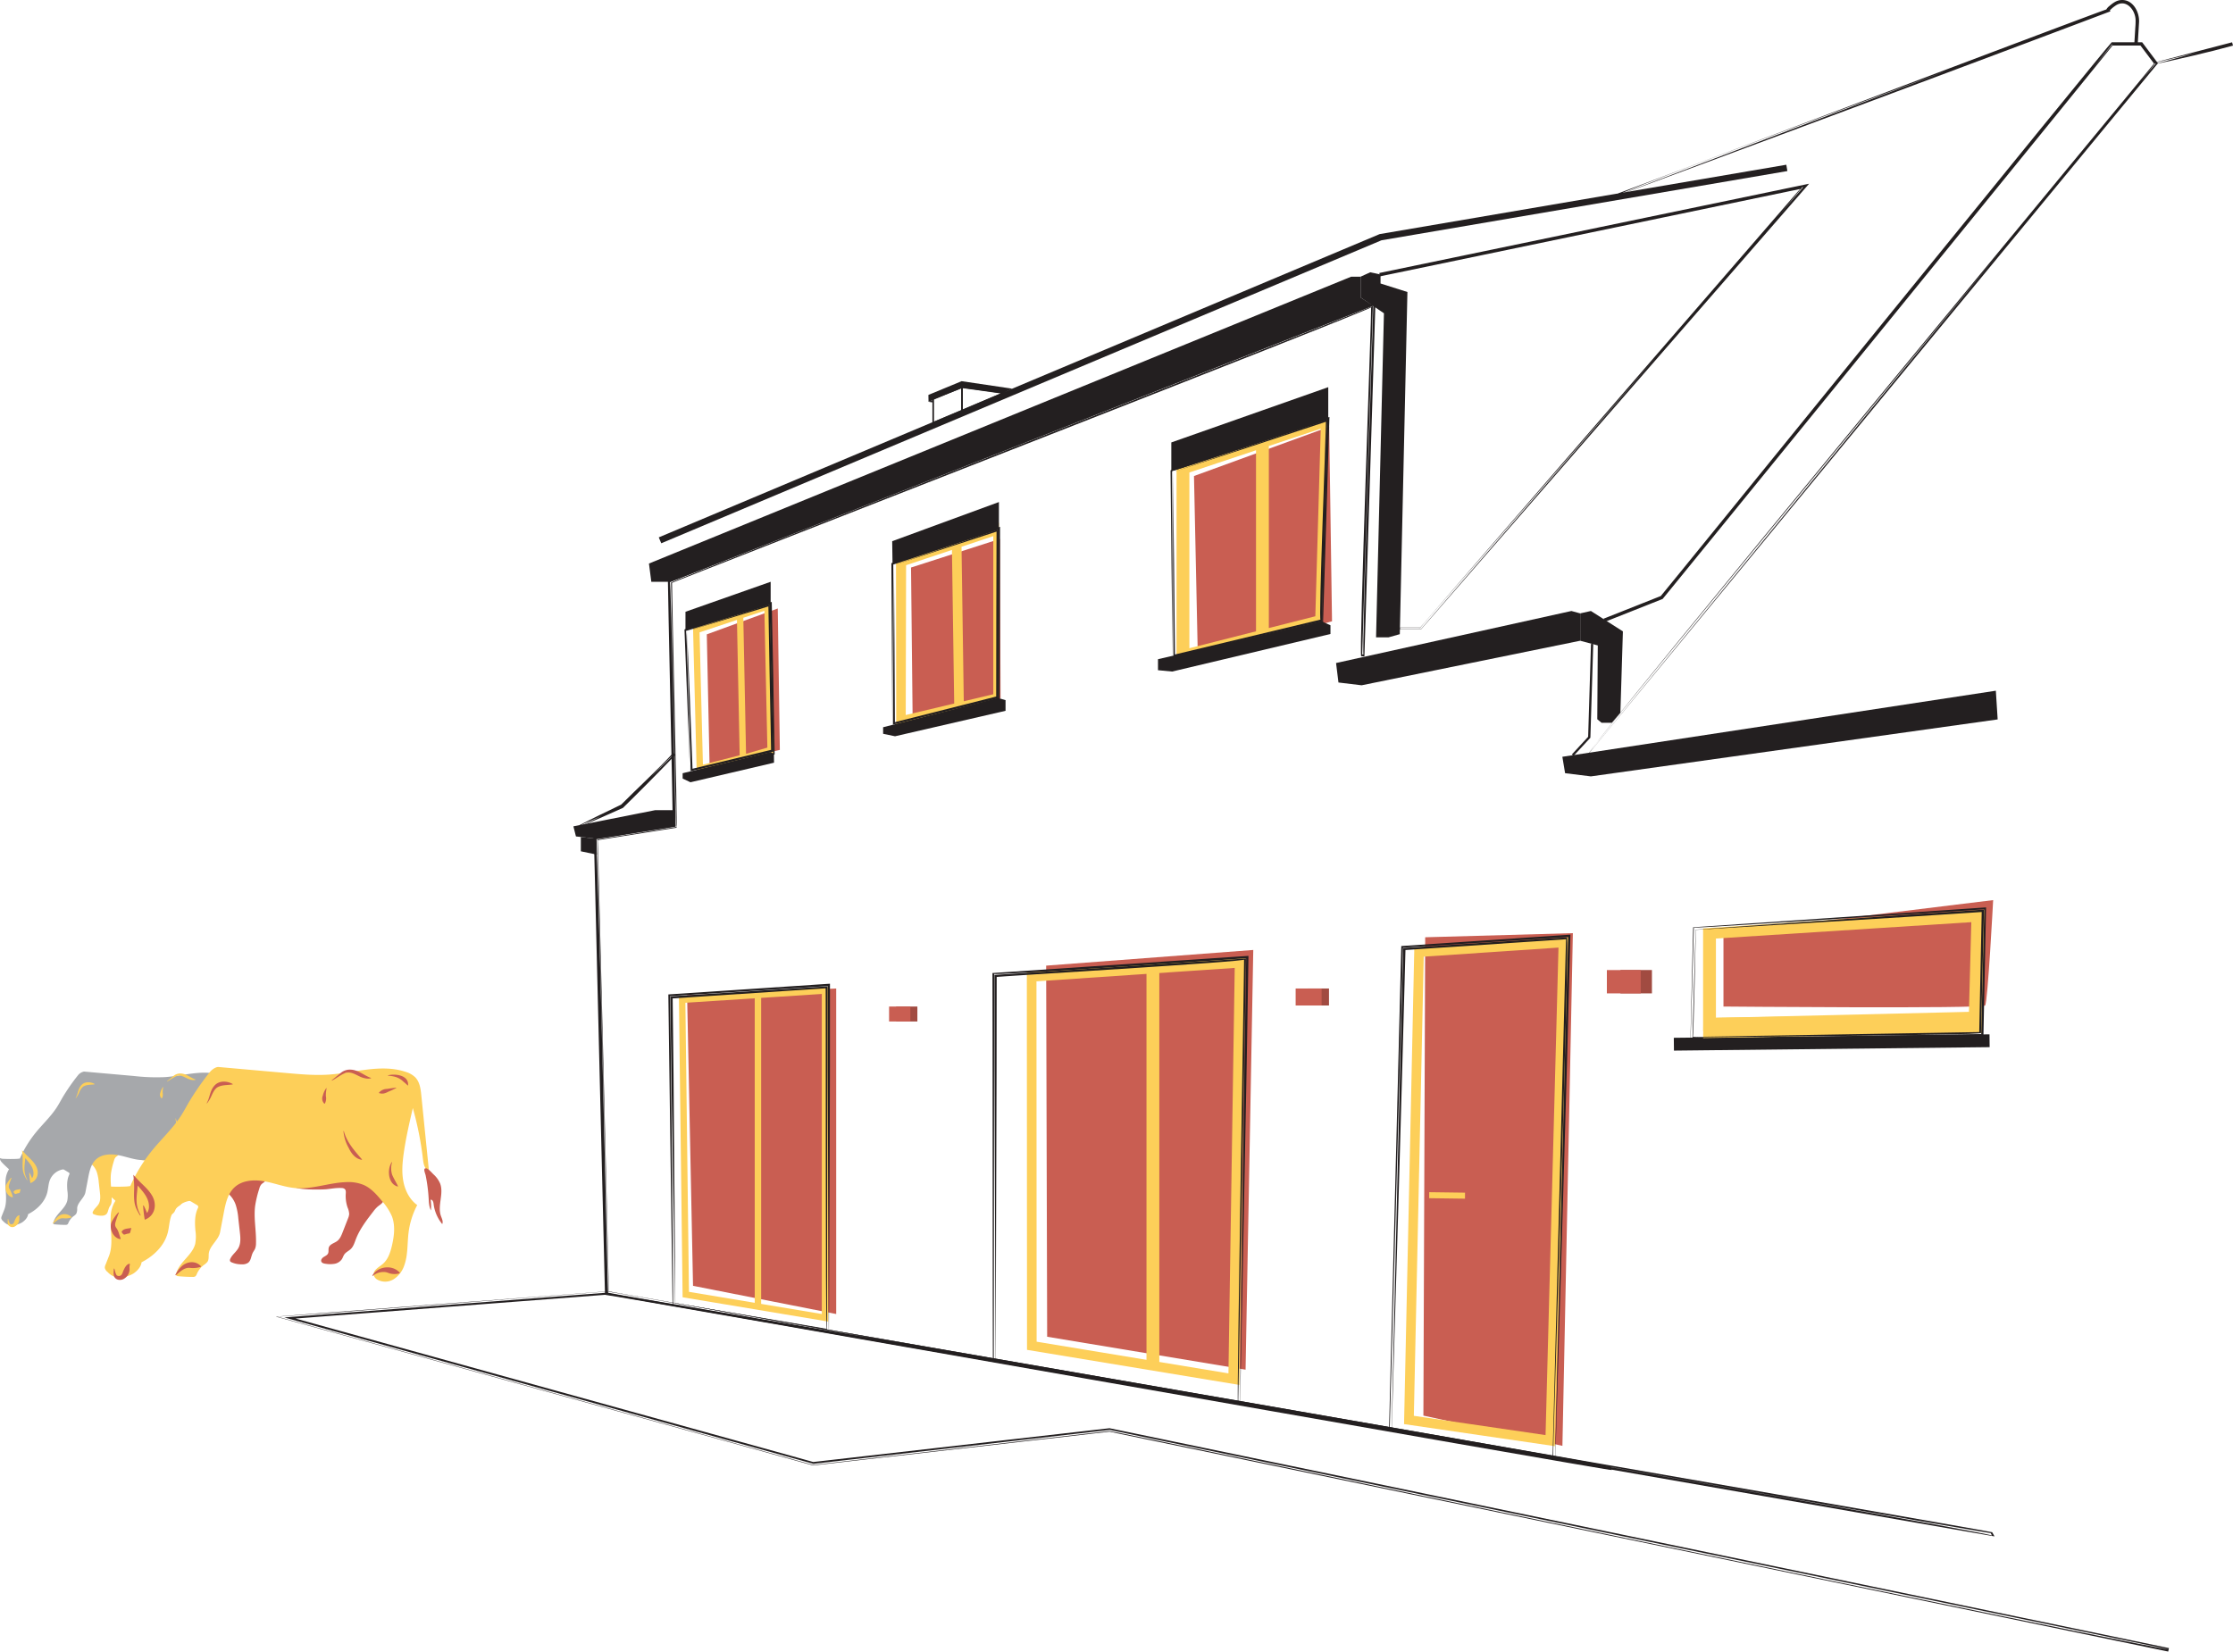 <svg xmlns="http://www.w3.org/2000/svg" xmlns:xlink="http://www.w3.org/1999/xlink" width="1200" height="887.767" viewBox="0 0 1200 887.767"><defs><clipPath id="a"><rect width="1200" height="887.767" fill="none"/></clipPath></defs><g clip-path="url(#a)"><path d="M43.51,520.744A24.5,24.5,0,0,1,44.49,526q.3,2.664.6,5.33c.236,2.1.445,4.361-.564,6.223-.839,1.549-2.423,2.615-3.159,4.214a1.089,1.089,0,0,0-.051,1.056,1.112,1.112,0,0,0,.439.327,9.406,9.406,0,0,0,4.018.824,4.025,4.025,0,0,0,2.582-.618c1.139-.892,1.15-2.587,1.79-3.885.283-.575.7-1.081.942-1.673a5.791,5.791,0,0,0,.34-2.061c.152-4.9-.952-9.819-.338-14.682a41.793,41.793,0,0,1,1.641-6.792,4.057,4.057,0,0,1,.812-1.69c.526-.554,1.388-.848,1.613-1.578a1.52,1.52,0,0,0-.446-1.455,4.485,4.485,0,0,0-1.347-.841,5.512,5.512,0,0,0-1.959-.636,5.491,5.491,0,0,0-2,.384c-3.086,1-6.272,2.066-8.669,4.252a2.329,2.329,0,0,0,.063,3.746,10.384,10.384,0,0,1,2.718,4.3" transform="translate(8.581 109.494)" fill="#fdcf59"/><path d="M74.267,514.188a38.677,38.677,0,0,1,6.074-.482,1.941,1.941,0,0,1,1.228.395,2.317,2.317,0,0,1,.391,1.9,13.8,13.8,0,0,0,.721,5.362,7.165,7.165,0,0,1,.624,2.562,5.666,5.666,0,0,1-.48,1.79q-1.052,2.693-2.1,5.386a7.43,7.43,0,0,1-2.114,3.409c-1.139.861-2.875,1.195-3.3,2.556-.239.763.045,1.646-.311,2.363-.323.653-1.064.957-1.681,1.344s-1.2,1.1-.946,1.776c.233.614,1,.8,1.649.889a10.7,10.7,0,0,0,3.526.018,4.425,4.425,0,0,0,2.909-1.846c.372-.593.555-1.293.961-1.863.644-.9,1.75-1.348,2.543-2.124a9.98,9.98,0,0,0,1.946-3.768c1.54-4.027,4.214-7.5,6.852-10.915a12.422,12.422,0,0,1,1.7-1.907c.5-.423,1.059-.766,1.532-1.214a3.693,3.693,0,0,0,1.219-2.708c-.043-1.7-1.467-3.016-2.884-3.949a22.155,22.155,0,0,0-12.336-3.626c-6.155.067-12.127,2.7-18.269,2.323a3.728,3.728,0,0,0-1.3.057,1.125,1.125,0,0,0-.842.9c-.154,1.8,11.186,1.523,12.7,1.38" transform="translate(13.269 109.812)" fill="#fdcf59"/><path d="M8.939,520.8q-3.541.151-7.085-.027a3.767,3.767,0,0,1-1.8-.4c-.236.883.416,1.736,1.037,2.406,1.128,1.219,2.538,2.487,3.757,3.615a12.243,12.243,0,0,0-1.869,6.553c-.249,5.071,1.152,10.52-.715,15.243l-1.305,3.3a2.7,2.7,0,0,0-.276,1.252,2.723,2.723,0,0,0,1.047,1.573,7.53,7.53,0,0,0,3.367,2.134,6.24,6.24,0,0,0,1.885.036,10.915,10.915,0,0,0,4.954-1.564c1.461-.961,3-2.639,3.153-4.382,4.767-2.429,8.99-6.481,10.306-11.668.569-2.24.586-4.624,1.443-6.77a9.335,9.335,0,0,1,6.671-5.582,1.513,1.513,0,0,1,.521-.04,1.669,1.669,0,0,1,.608.264l2.2,1.328a1.062,1.062,0,0,1,.45.4,1.153,1.153,0,0,1-.152.951c-1.23,2.661-1.156,5.723-.907,8.642a15.94,15.94,0,0,1-.073,5.217c-1.128,4.513-6.273,7.136-7.445,11.639a.919.919,0,0,0,.083.853.961.961,0,0,0,.642.227q2.837.266,5.692.281a1.793,1.793,0,0,0,1.075-.226,2.018,2.018,0,0,0,.573-.907,8.9,8.9,0,0,1,2.776-3.565,5.6,5.6,0,0,0,1.416-1.263,5.813,5.813,0,0,0,.492-2.945c.169-3.23,3.848-5.47,4.454-8.647q.727-3.823,1.456-7.648c.687-3.609,1.513-7.477,4.209-9.971,3.029-2.8,7.637-3.087,11.7-2.363s7.968,2.292,12.079,2.649c6.733.582,13.331-2.126,20.085-2.328a15.621,15.621,0,0,1,6.937,1.161c2.881,1.309,5.035,3.789,7.048,6.231a22.446,22.446,0,0,1,3.921,6.025c1.381,3.6.9,7.644.035,11.408-.633,2.758-1.572,5.646-3.772,7.427-1.5,1.211-3.755,2.38-3.375,4.268a2.855,2.855,0,0,0,1.367,1.742,6.331,6.331,0,0,0,6.547-.214,10.34,10.34,0,0,0,4.067-5.416c1.466-4.087,1.129-8.567,1.67-12.875a31.5,31.5,0,0,1,3.389-10.746,14.794,14.794,0,0,1-5.453-9.385A34.337,34.337,0,0,1,118,507.627c.846-5.937,2.2-11.788,3.557-17.63a129.076,129.076,0,0,1,4,20.268c.2,1.732.65,3.835,2.318,4.341q-1.491-14.761-2.982-29.522c-.258-2.544-.6-5.292-2.375-7.136a9.23,9.23,0,0,0-3.83-2.172c-9.583-3.188-19.933.38-30.007,1.082a104.841,104.841,0,0,1-16.565-.594l-26.971-2.395a5.582,5.582,0,0,0-3.335,2.107A107.5,107.5,0,0,0,33.6,487.825c-.989,1.7-1.907,3.45-2.97,5.109-3.22,5.031-7.676,9.133-11.443,13.769a61.412,61.412,0,0,0-8.509,13.907,15.78,15.78,0,0,1-1.738.194" transform="translate(0 102.126)" fill="#a6a8ab"/><path d="M33.447,487.053c1.279-2.167,1.183-4.75,2.945-6.757,1.784-2.19,5.014-2.055,7.281-.748l-.024.148c-2.184.367-4.234.084-6.1,1.206a7.414,7.414,0,0,0-2.143,3.078,13.583,13.583,0,0,1-1.842,3.162Z" transform="translate(7.208 103.146)" fill="#fdcf59"/><path d="M73.8,478.954c1.083-.914,2.2-1.8,3.3-2.7a5.6,5.6,0,0,1,4.22-1.512c3.128.162,5.117,2.295,7.9,3.248l0,.149a4.816,4.816,0,0,1-2.245.008c-2.666-.4-4.885-2.881-7.654-2.149-1.9.7-3.623,2.1-5.431,3.079l-.09-.119" transform="translate(15.905 102.306)" fill="#fdcf59"/><path d="M72.469,480.762a13.7,13.7,0,0,0-.3,3.027,4.327,4.327,0,0,1-.412,3.012l-.147.028a2.765,2.765,0,0,1-.631-3.18,8.125,8.125,0,0,1,1.35-2.949l.136.062" transform="translate(15.247 103.599)" fill="#fdcf59"/><path d="M77.756,494.571c1.156,4.4,4.23,7.761,7.131,11.14l-.067.135c-2.494-.32-4.172-2.527-5.142-4.637a15.714,15.714,0,0,1-2.071-6.617Z" transform="translate(16.726 106.588)" fill="#fdcf59"/><path d="M91.974,476.611c2.9-.75,8.24-.047,7.885,3.943l-.143.044a16.629,16.629,0,0,0-1.679-1.485,7.444,7.444,0,0,0-3.743-2.032,13.781,13.781,0,0,0-2.309-.32Z" transform="translate(19.822 102.66)" fill="#fdcf59"/><path d="M95.84,480.708c-1.054.538-2.128,1.038-3.222,1.489a6.035,6.035,0,0,1-1.653.639,3.976,3.976,0,0,1-1.863-.157l-.038-.145a4.16,4.16,0,0,1,3.217-1.488c1.162-.208,2.333-.365,3.513-.481l.046.142" transform="translate(19.195 103.57)" fill="#fdcf59"/><path d="M93.517,504.65a8.327,8.327,0,0,0,.056,4.981c.7,1.591,1.491,2.8,2.274,4.432l-.092.118c-3.013-.75-3.819-4.378-3.334-7.055a7.676,7.676,0,0,1,.96-2.537Z" transform="translate(19.89 108.747)" fill="#fdcf59"/><path d="M12.444,524.7a18.486,18.486,0,0,1-1.68-3.154c-.865-2.267-.752-4.783-.684-7.144a34.985,34.985,0,0,0-.342-5.725l1.6,1.737c1.959,2.132,4.352,3.912,5.839,6.561,1.979,3.493,1.06,7.88-2.94,9.353A47.306,47.306,0,0,1,13.6,520.8l.216-.057a41.7,41.7,0,0,1,1.809,4.212l-1.185-.479a4.251,4.251,0,0,0,1.445-3.01c.222-4.1-3.271-7.066-5.717-10.039l1.354-.564c.073,5.347-1.747,8.578,1.117,13.738l-.2.107" transform="translate(2.099 109.629)" fill="#fdcf59"/><path d="M5.69,520.947a27.284,27.284,0,0,0-1.047,2.743c-.491,1.561-.785,2.307.185,3.487a22.207,22.207,0,0,1,1.555,3.963l-.129.184c-2.839-.3-4.6-4.331-3.4-6.767A16.1,16.1,0,0,1,5.5,520.822l.187.125" transform="translate(0.532 112.246)" fill="#fdcf59"/><path d="M5.95,527.344a2.674,2.674,0,0,0,.881,1.092c.289.145,1.038-.3,1.832-.38a.828.828,0,0,0,.593-.269.985.985,0,0,0,.148-.372q.2-.775.389-1.551c-1.1.231-2.442.19-3.333.88Z" transform="translate(1.282 113.332)" fill="#fdcf59"/><path d="M3.678,539.335a9.419,9.419,0,0,0,.943,2.63,1.362,1.362,0,0,0,1.75-.091c.545-.515.622-1.344,1-2.041.414-.886,1.094-2.268,2.284-2.414l.136.177a4.633,4.633,0,0,0-.164,1.422A4.434,4.434,0,0,1,7.326,543.4a2.694,2.694,0,0,1-3.645-.817c-.5-1.15-.214-2.086-.225-3.217l.222-.027" transform="translate(0.729 115.822)" fill="#fdcf59"/><path d="M23.317,541.913a12.236,12.236,0,0,1,2.712-3.572,5.249,5.249,0,0,1,7.365.171l-.06.218a9.884,9.884,0,0,1-4.159.43c-2.235-.321-4.04,1.547-5.684,2.894l-.174-.141" transform="translate(5.025 115.714)" fill="#fdcf59"/><path d="M86.914,541.826c2.1-3.706,7.939-4.442,10.791-1.127l-.058.216a7.028,7.028,0,0,1-3.046.213c-.912-.079-1.681-.562-2.55-.682a6.5,6.5,0,0,0-4.963,1.522Z" transform="translate(18.731 116.073)" fill="#fdcf59"/><path d="M105.414,518.4a11.294,11.294,0,0,0,.914,4.736,19,19,0,0,0-.135-4.2c.729-.136,1.065.859,1.152,1.595a15.472,15.472,0,0,0,3.4,7.958c.476-1.026-.165-2.183-.534-3.254-1.389-4.043,1.239-8.7-.3-12.686a10.32,10.32,0,0,0-2.619-3.6c-.6-.581-2.035-2.28-2.9-2.351-1.342-.108-.317,1.941-.147,2.786a64.728,64.728,0,0,1,1.173,9.019" transform="translate(22.35 109.179)" fill="#fdcf59"/><path d="M761.965,415.807v39.45s139.229,1.236,140.634-.563,4.293-56.649,4.293-56.649Z" transform="translate(164.216 85.785)" fill="#c95e52"/><path d="M303.78,440.7l3.181,156.256,76.94,15.151V437.135Z" transform="translate(65.469 94.21)" fill="#c95e52"/><path d="M462.515,428.522l.543,199.484,106.625,17.7,4.136-225.61Z" transform="translate(99.679 90.537)" fill="#c95e52"/><path d="M630.268,414.875,629.3,672l74.708,16.254,5.618-275.594Z" transform="translate(135.624 88.934)" fill="#c95e52"/><path d="M312.484,282.99l38.142-13.909,1.109,76.005-37.742,9.023Z" transform="translate(67.345 57.991)" fill="#c95e52"/><path d="M527.875,215.2l72.654-26.473,1.524,104.565-72.1,19.75Z" transform="translate(113.766 40.674)" fill="#c95e52"/><path d="M402.778,253.7l47.758-15.384.351,85.831-47.256,9.979Z" transform="translate(86.805 51.362)" fill="#c95e52"/><path d="M300.355,571.151c.094-.2-178.2,13.988-177.831,13.48l288.2,79.778c-.236,0,159.264-18.255,159.216-18.258.191-.513,572.744,119.647,568.855,117.291,0-.023-569.332-117.949-568.728-117.89L410.837,663.776c-.281.078-281.2-77.88-281.464-77.88L126.5,585.1l2.97-.228L300.19,571.758c-.221.717,746.944,128.841,744.039,130.625l-.763-1.366c1.792.842-743.447-130.109-743.111-129.867m.021-.122c.092.176,744.024,129.033,743.924,129.529l.762,1.364.487.874c-.069-.083-745.029-129.846-745.409-129.962.517-.041-170.618,13.1-170.587,13.078l.1-1.02c-.034.006,281.86,78.046,281.075,77.921l159.231-18.166c.774.108,568.671,118.062,569.314,118.185l-.072.34-.247,1.189-.07.339c.168.026-569.151-118.215-568.908-118.192-.072-.009-159.265,18.168-159.325,18.143-.152-.142-288.436-79.857-288.639-79.986.01-.1,178.175-13.594,178.364-13.636" transform="translate(26.296 123.066)" fill="#231f20"/><path d="M270.5,665.48c-.075-.077-6.042-242.966-6.1-243.052-.024-.011,42.5-6.733,42.539-6.75-.551,1.185-2.717-131.571-2.926-131.355-.336-.552,376.453-148.057,376.527-148.371l.628-.246-.021.675-5.7,187.062-.49-.521,1.214.036c-1.117,2.78,5.435-188.843,5.235-188.415l.777.548L303.316,284.156c.906-3.92,3,131.6,3.187,130.681l.013.666-.658.1-42.377,6.723c1.409-4.457,6.42,244.951,6.747,244.1-5.353-1.675,543.258,92.879,537.752,94.261l-.236-.893c3,1.694-537.78-94.809-537.245-94.314m.13-.113c.541.5,538.557,92.937,538.42,94.085l.237.892.271,1.021c-.136.8-539.882-94.594-540.33-94.072l-.692-.122-.017-.7-5.941-244.894-.017-.684.676-.107,42.381-6.687-.643.769c.167-.481-2.757-131.407-2.638-131.851.091-.543,379.212-148.535,379.432-148.987l.8-.315-.027.863c-.016.509-5.882,188.94-5.9,189.407-.184-.011-1.472-.039-1.722-.051-1.264.255,5.658-186.883,5.333-187.582,3.58.053-376.788,148.258-375.873,148.216l.169-.256c-.173.22,2.984,131.9,2.452,131.785l-42.378,6.685c.174-1.1,6.044,242.8,6,242.584" transform="translate(56.586 28.818)" fill="#231f20"/><path d="M300.156,441.717l1.987,161.524,78.249,13.067V436.526Zm3.485,3.226,37.264-2.41V606.219l-35.351-5.9Zm73.305,167.3-32.6-5.443V442.311l32.6-2.109Z" transform="translate(64.688 94.078)" fill="#fdcf59"/><rect width="11.438" height="8.038" transform="translate(481.556 541.043)" fill="#a14b41"/><rect width="11.438" height="9.136" transform="translate(702.752 531.345)" fill="#a14b41"/><rect width="16.908" height="12.56" transform="translate(870.831 521.413)" fill="#a14b41"/><rect width="11.438" height="8.038" transform="translate(477.789 541.043)" fill="#c95e52"/><rect width="13.947" height="9.136" transform="translate(696.271 531.345)" fill="#c95e52"/><path d="M568.191,653.175,454.072,634.322l-.095-202.913,117.547-7.935ZM459.238,629.938l103.078,17.028,3.375-217.957-106.544,7.229Z" transform="translate(97.839 91.265)" fill="#fdcf59"/><path d="M701.8,688.033l-81.054-11.863,5.516-256.112,82.8-5.576Zm-75.789-16.317,70.777,10.36,6.955-262.054L631.327,424.9Z" transform="translate(133.781 89.328)" fill="#fdcf59"/><rect width="169.663" height="6.89" transform="translate(899.493 557.846) rotate(-0.627)" fill="#231f20"/><path d="M752.962,467.5V412.361l151.563-10.116-1.989,61.7Zm6.893-49.7v42.64l135.966-3.232L897.1,409Z" transform="translate(162.275 86.69)" fill="#fdcf59"/><path d="M721.889,286.182,604.431,310.131l-12.455-1.5-1.288-10.472,126.478-27.965,4.724,1.288Z" transform="translate(127.303 58.231)" fill="#231f20"/><path d="M923.689,305.446,690.734,340.965l1.47,8.819,13.871,1.715,218.594-30.62" transform="translate(148.864 65.829)" fill="#231f20"/><path d="M698.626,271.48l5.748-1.288,7.576,4.829,9.617,6.13-1.349,43.728-4.589,5.4H710.1l-2.295-1.89.27-39.678-9.446-2.527Z" transform="translate(150.565 58.231)" fill="#231f20"/><path d="M298.424,286.355H288.18l-1.268-9.809L664.264,122.358h5.071v11.158l6.761,4.4Z" transform="translate(61.834 26.37)" fill="#231f20"/><path d="M695.828,344.993l-.892-.825,8.755-9.479,1.529-49.948,1.215.036-1.544,50.4Z" transform="translate(149.77 61.366)" fill="#231f20"/><path d="M702.484,400.977c-3.4.112,304.9-371.937,303.67-370.853l-7.347-9.787.253.126-15.218.006c.981-.76-241.8,297.634-241.726,297.448l-30.653,12.16-.451.18-.18-.452-.317-.8-.18-.452.452-.179L741.232,316.3l-.2.147c.466-.221,241.766-297.994,242.4-297.756l16.058,0h.3l.18.239,8.011,10.677.286.379c-.112.193-305.6,370.731-305.782,370.995m-.012-.122c.243.38,305.361-373.6,304.544-370.532l-8.005-10.678.479.239-16.057,0C985.684,18.1,741.15,317.543,741.8,317.072l-.083.1-.12.047-30.45,12.055.272-.631.317.8-.63-.272,30.66-12.134-.192.141c.143,0,242.006-297.574,242.268-297.354l15.218,0h.158l.095.126,7.339,9.8.147.194c.463.626-307.1,370.8-304.328,370.907" transform="translate(151.39 4.027)" fill="#231f20"/><path d="M953.07,30.418l-.246-.87-.019-.068.071-.018,40.835-10.639.461-.119.129.474c.085.3.273,1.013.355,1.3l-.5.137c-12.931,3.56-27.948,6.942-41.089,9.8m.063-.1c12.929-3.638,27.708-7.737,40.782-10.672l-.366.61-.192-.839.589.354L952.911,29.6l.051-.086Z" transform="translate(205.345 4.031)" fill="#231f20"/><path d="M715.894,104.788l-.337-.839-.023-.058.058-.022c.056.136,263.28-99.643,262.1-98.762a6.575,6.575,0,0,1,1.692-1.893c1.859-1.563,3.894-3.125,6.445-3.2,6.219-.339,9.831,6.549,9.468,12.051l-.142,2.347-.57,9.39-.029.486-1.834-.112.03-.489.528-8.743a38.95,38.95,0,0,0,.159-4.308c-.2-5.563-5.33-11.489-10.88-7.543a16.962,16.962,0,0,0-3.143,2.7l0-.548.176.293.332.554-.605.229C905.743,34.166,790.443,77.11,715.894,104.788m.05-.111C789,76.849,909.957,31.112,978.31,5.5c6.454-8.207,15.166-5,16.141,5.05a37.654,37.654,0,0,1-.169,4.443l-.554,8.755-.457-.518.859.055-.517.456.591-9.375a22.684,22.684,0,0,0,.054-4.6c-.514-6.217-6.688-11.684-12.463-7.283-1.151.9-2.735,1.893-3.375,3.158.118.694-264.854,97.679-262.476,99.043" transform="translate(154.209 0)" fill="#231f20"/><path d="M308.309,366.975l-42.377,6.7-11.059-1.285-1.366-5.42,43.958-8.7h10.844Z" transform="translate(54.635 77.214)" fill="#231f20"/><path d="M256.8,370.142v7.686l8.634,1.806-.209-8.513Z" transform="translate(55.344 79.772)" fill="#231f20"/><path d="M258.167,371.89l-1.524-.064-.462-.019c6.436-3.354,15.763-7.85,22.406-11.033,8.4-8.436,19.2-18.382,27.8-27.609l.238-.247.256.247c.193.158.7.689.88.844l-.259.271q-13.758,14.315-27.93,28.219c-7.1,3.205-14.254,6.371-21.409,9.392m-.021-.119c6.936-3.529,13.874-6.924,20.863-10.275,8.4-8.738,18.715-18.792,27.978-27.737v.519l-.6-.621h.495c-9.47,8.865-18.661,18.943-27.834,28.1l-11.129,5.117c-3.728,1.669-7.456,3.335-11.216,4.937l-.043-.236Z" transform="translate(55.211 71.749)" fill="#231f20"/><path d="M601.531,122.777l5.187-2.362,5.537,1.182v4.838l14.445,4.574-4.093,183.933-6.019,1.685h-6.741l4.231-174.185-12.547-8.506Z" transform="translate(129.639 25.951)" fill="#231f20"/><path d="M632.2,320.814l-11.313.016h-.07v-1h.072l10.892-.01C631.519,320,836.667,83.289,836.6,83.317l.327.557L610.659,130.94l-.48.1-.1-.479-.176-.844-.1-.48.48-.1L839.065,81.6l1.719-.357-1.152,1.325C787.964,142,683.971,261.5,632.2,320.814m-.051-.111C683.564,261.1,787.216,141.27,838.738,81.79l.566.969L610.482,130.1l.38-.58.175.845-.578-.38L836.793,83.206C840.34,81.79,631.532,319.47,631.786,319.979l-10.893-.011.07-.07v.861l-.07-.07Z" transform="translate(131.422 17.509)" fill="#231f20"/><path d="M292.592,276.324l-1.337-3.175L678.638,110.137l.2-.034L897.179,72.847l.579,3.4-218.15,37.223Z" transform="translate(62.77 15.7)" fill="#231f20"/><path d="M412.226,191.121V177.115l16.356-6.377v13.5Zm.862-13.418v12.121l14.632-6.158V172Z" transform="translate(88.841 36.797)" fill="#231f20"/><path d="M424.972,184.542V170.849l24.337,3.372Zm.862-12.7v11.4l20.27-8.608Z" transform="translate(91.588 36.821)" fill="#231f20"/><path d="M410.528,179.654l-.072-3.7,17.851-7.392,27.2,4.029L450.4,175.15l-21.647-3.045Z" transform="translate(88.46 36.328)" fill="#231f20"/><path d="M752.963,461.358l.2-10.85,149.521-2.151.254,10.334Z" transform="translate(162.275 96.628)" fill="#fdcf59"/><rect width="18.206" height="12.536" transform="translate(863.522 521.437)" fill="#c95e52"/><path d="M348.081,266.178l-41.685,13.9,1.985,78.184,25.177-6.627,16.317-3.374Zm-38.176,16.361L330,275.84l1.462,72.785-19.747,5.035Zm24.986,65.3L333.421,274.7l11.318-3.773,1.608,73.567Z" transform="translate(66.033 57.366)" fill="#fdcf59"/><path d="M396.13,250.336l.135,90.708,55.169-13.6V231.189Zm5.427,3.648,24.642-8.216,1.209,82.572-26.038,6.18Zm46.862,69.371-15.859,3.763-1.217-83.065,17.076-5.693Z" transform="translate(85.372 49.825)" fill="#fdcf59"/><path d="M390.434,324.379l61.8-15.685,3.993,1.115v5.74l-59.386,13.688-6.4-1.325Z" transform="translate(84.145 66.528)" fill="#231f20"/><path d="M349.112,332.557l1.743,1.006.052,4.739L306,348.819l-4.195-1.987v-2.87Z" transform="translate(65.043 71.671)" fill="#231f20"/><path d="M520.167,209.738v108.3l77.675-20,3.348-115.9Zm6.892,4.967,35.808-11.936V300.1l-35.808,9.085Zm67.685,77.3-24.985,6.34V200.47l27.9-9.3Z" transform="translate(112.104 39.255)" fill="#fdcf59"/><path d="M511.962,295.125l87.919-20.373,4.765,2.137v4.688l-85.092,20.191-7.592-.729Z" transform="translate(110.336 59.213)" fill="#231f20"/><rect width="6.892" height="213.956" transform="translate(616.113 519.794)" fill="#fdcf59"/><path d="M381.764,622.226l-84.008-14.281c-.092-.006-2.2-166.645-2.266-166.711l0-.447.446-.029,85.755-5.7.642-.043v.644c.13,52.141-.379,133.844-.564,186.566m-.078-.092c-.136-31.03-.474-110.013-.554-139.968l-.01-46.506.642.6-85.77,5.437.441-.476c-.047-.029,2.01,167.378,1.575,166.323l83.676,14.589" transform="translate(63.682 93.753)" fill="#231f20"/><path d="M299.026,606.445l81.325,13.828c-.634,1.536-.361-183.959-.54-183.566l.535.5-83.31,5.511.565-.61.472,40.993c.226,26.1.756,96.356.953,123.343m-.092.079c-.7-46.667-2.087-118.267-2.54-164.4l-.007-.574.573-.036,83.324-5.308.536-.034v.536l-.286,183.78v.258l-.254-.044Z" transform="translate(63.876 94.002)" fill="#231f20"/><path d="M410.515,177.84l2.08.32v-1.18Z" transform="translate(88.473 38.142)" fill="#231f20"/><path d="M303.054,283.246l.01-9.852,45.771-16.118v11.642Z" transform="translate(65.313 55.447)" fill="#231f20"/><path d="M305.615,357.588c.022-.449-3.016-76.246-3-76.635l.38-.12,45.753-14.418.769-.242.016.806.812,40.44c-.041.608.746,40.029.721,40.757l-.3.064Zm0,0L350.6,347.5l-.3.378-1.038-40.435-.942-40.438.785.564-45.8,14.257c.931-3.119,2.018,76.526,2.311,75.762" transform="translate(65.218 57.365)" fill="#231f20"/><path d="M303.78,281.614l1.527,37.42,1.4,37.208-.642-.49,43.323-10.4-.463.6c-.422-19.462-1.147-58.634-1.474-78.093l.5.361c-11,3.372-33.162,10.063-44.174,13.395m0,0c11.2-3.6,33.219-10.718,44.434-14.29.519,19.731,1.488,58.872,1.919,78.6l.011.487-.474.112-43.361,10.242-.624.148-.018-.639-1.006-37.437Z" transform="translate(65.469 57.613)" fill="#231f20"/><path d="M394.607,339.872c.088-.517-.58-86.912-.518-87.353.1-.314,57.405-19.031,57.595-19.3l.8-.266v.841c-.022,22.82-.109,68.746-.207,91.561v.312l-.3.073Zm0,0,57.171-14.9-.3.387-.145-45.781-.062-45.78.795.574-57.3,19.008.352-.49Z" transform="translate(84.932 50.206)" fill="#231f20"/><path d="M395.315,253.248c.193,21.22.428,63.925.515,85.138l-.641-.5,55.522-14.055-.455.583c0-22.348.118-67.34.2-89.684l.53.382Zm0,0,55.417-18.9.529-.18c.081,22.65.2,67.6.2,90.246v.47l-.457.114-55.565,13.888-.645.16c.091-21.566.327-64.244.519-85.8" transform="translate(85.085 50.467)" fill="#231f20"/><path d="M394.627,255.361l-.177-12.3L451.8,222.012v14.408Z" transform="translate(85.01 47.847)" fill="#231f20"/><path d="M602.191,188.647l-84.34,27.848V200.924l84.34-29.708Z" transform="translate(111.605 36.9)" fill="#231f20"/><path d="M518.616,313.668c-.323-25-.908-75.3-1.1-100.3l0-.3.287-.1,84.278-28.3.822-.276-.027.865c-.01.293-3.385,109.331-3.394,109.6-20.221,4.722-60.626,14.16-80.859,18.8m0,0c20.034-4.918,60.36-14.641,80.4-19.47-.771,2.1,2.86-109.421,2.641-108.965l.794.59c.063.023-85.74,28.7-84.117,27.545.153,24.99.261,75.308.278,100.3" transform="translate(111.532 39.742)" fill="#231f20"/><path d="M518.565,213.722c.371,24.569.887,74.026,1.093,98.588l-.509-.4L597.9,293.039c-1.242,3.23,3.213-107.538,2.848-106.86l.514.38c-20.59,6.853-62.07,20.439-82.7,27.162m0,0c20.529-6.992,61.883-21.027,82.452-27.9l.529-.179-.016.559-2.9,107.429-.012.455-.441.1-78.835,18.528-.507.119,0-.519c-.126-24.581-.294-74.025-.265-98.594" transform="translate(111.758 40.009)" fill="#231f20"/><path d="M571.86,663.836,439,640.771c-.136-.032-.129-208.3-.227-208.394v-.439l.438-.029L575.7,422.758l.654-.044-.011.656c-.936,67.195-3.233,172.524-4.478,240.465m-.078-.094c.523-40.007,1.857-141.784,2.381-180.408l.967-59.983.643.611c.236-.09-138.491,9.577-136.066,8.416l-.225,208.189c-1.386-.562,132.633,23.238,132.3,23.175" transform="translate(94.562 91.102)" fill="#231f20"/><path d="M440.313,639.258l130.168,22.6C569.8,663.6,573.973,423.94,573.8,424.4c3.273,1.135-134.191,9.138-133.5,9.465l.565-.605-.063,51.415c-.08,32.725-.376,120.748-.5,154.578m-.094.078c-.09-58.488-.621-148.258-.559-206.071V432.7l.566-.036,134.05-8.753.548-.036-.01.549c.08.17-4.194,237.782-4.138,237.962-.152.225-130.252-23.191-130.456-23.046" transform="translate(94.753 91.351)" fill="#231f20"/><path d="M703.486,694.871,614.108,679.5c-.038,0,6.606-259.567,6.58-259.62l.011-.433.433-.029,89.811-6.046.644-.043-.018.645c-1.946,78.493-5.736,201.54-8.082,280.9m-.077-.094c1.1-46.729,3.929-165.63,5.1-210.744l1.885-70.1.626.6-89.824,5.82.444-.461-7.161,259.446c-1.047-.318,89.18,15.4,88.932,15.431" transform="translate(132.35 89.078)" fill="#231f20"/><path d="M615.328,678.559c-.158-.018,87.554,14.939,86.434,15.21l7.224-278.78.534.512-87.375,5.873.562-.585c-1.861,71.946-5.183,185.015-7.378,257.77m-.094.077c1.772-73.2,4.213-185.536,6.268-257.878l.015-.549.547-.035,87.388-5.67c1.611-.5-7.862,278.787-7.334,279.487-.167.085-86.694-15.4-86.884-15.354" transform="translate(132.593 89.332)" fill="#231f20"/><path d="M651.1,530.7l-19.239-.253.017-3.234,19.239.253Z" transform="translate(136.176 113.624)" fill="#fdcf59"/><path d="M747.359,472.353c0-.176,1.47-60.23,1.473-60.392.006-.074,156.82-10.594,156.883-10.65l.521-.035-.01.524-1.4,68.173-.012.58-.582.009c-43.84.779-112.537,1.324-156.87,1.792m.086-.085c26.083-.528,92.5-1.866,117.677-2.319l39.09-.592-.594.588,1.65-68.166.512.489c0-.073-157.49,10.376-156.565,9.88l-1.769,60.121" transform="translate(161.068 86.481)" fill="#231f20"/><path d="M750.055,413.116c.015-.151-1.206,58.654-1.6,57.563l154.374-2.6-.472.468,1.349-65.672.642.615-38.467,2.534c-24.5,1.551-90.49,5.562-115.825,7.1m-.088-.084c25.691-1.837,90.8-6.486,115.62-8.19l38.681-2.56.658-.044-.016.659-1.595,65.667c.419,1.353-154.352,2.019-154.857,2.5l-.2,0,.006-.2Z" transform="translate(161.262 86.689)" fill="#231f20"/><path d="M105.161,536.024a33.579,33.579,0,0,1,1.342,7.191l.817,7.3c.323,2.881.609,5.972-.772,8.522-1.149,2.121-3.317,3.58-4.327,5.77a1.494,1.494,0,0,0-.068,1.448,1.516,1.516,0,0,0,.6.446,12.889,12.889,0,0,0,5.5,1.129,5.5,5.5,0,0,0,3.535-.846c1.558-1.222,1.575-3.542,2.45-5.319.388-.786.957-1.479,1.292-2.29a7.965,7.965,0,0,0,.466-2.822c.208-6.71-1.3-13.446-.463-20.106a57.407,57.407,0,0,1,2.246-9.3,5.571,5.571,0,0,1,1.112-2.312c.721-.759,1.9-1.161,2.21-2.161a2.086,2.086,0,0,0-.611-1.992,6.132,6.132,0,0,0-1.845-1.152,5.641,5.641,0,0,0-5.424-.344c-4.226,1.374-8.588,2.83-11.871,5.824-1.773,1.617-1.592,3.553.086,5.128a14.227,14.227,0,0,1,3.722,5.889" transform="translate(21.573 111.778)" fill="#c95e52"/><path d="M147.277,527.047c2.773-.263,5.539-.837,8.319-.66a2.65,2.65,0,0,1,1.68.541c.671.625.6,1.682.537,2.6a18.921,18.921,0,0,0,.985,7.342,9.771,9.771,0,0,1,.856,3.509,7.785,7.785,0,0,1-.658,2.452q-1.44,3.687-2.878,7.375c-.676,1.73-1.416,3.548-2.9,4.669-1.557,1.179-3.935,1.636-4.518,3.5-.327,1.047.06,2.254-.427,3.236-.442.893-1.456,1.31-2.3,1.84s-1.648,1.5-1.295,2.432c.318.841,1.364,1.1,2.256,1.218a14.706,14.706,0,0,0,4.829.024,6.065,6.065,0,0,0,3.986-2.528c.508-.812.758-1.771,1.315-2.551.881-1.236,2.4-1.846,3.481-2.907,1.4-1.365,1.967-3.337,2.664-5.16,2.11-5.515,5.771-10.275,9.381-14.946a16.986,16.986,0,0,1,2.324-2.612c.678-.579,1.448-1.049,2.1-1.663a5.065,5.065,0,0,0,1.671-3.709c-.06-2.323-2.009-4.129-3.95-5.408a30.335,30.335,0,0,0-16.893-4.964c-8.426.091-16.6,3.7-25.014,3.181a5.106,5.106,0,0,0-1.78.077,1.541,1.541,0,0,0-1.155,1.228c-.212,2.468,15.318,2.085,17.384,1.889" transform="translate(27.993 112.213)" fill="#c95e52"/><path d="M57.822,536.108q-4.848.208-9.7-.038a5.146,5.146,0,0,1-2.469-.554c-.325,1.209.568,2.378,1.419,3.3,1.545,1.67,3.475,3.406,5.145,4.951a16.764,16.764,0,0,0-2.561,8.972c-.34,6.944,1.579,14.405-.977,20.87q-.9,2.263-1.789,4.523a3.688,3.688,0,0,0-.376,1.715A3.728,3.728,0,0,0,47.945,582a10.316,10.316,0,0,0,4.609,2.923,8.576,8.576,0,0,0,2.581.049,14.926,14.926,0,0,0,6.785-2.142c2-1.318,4.1-3.614,4.318-6,6.529-3.327,12.31-8.876,14.112-15.977.779-3.068.8-6.332,1.976-9.271a12.783,12.783,0,0,1,9.133-7.643,2.126,2.126,0,0,1,.716-.056,2.32,2.32,0,0,1,.831.361l3.017,1.82a1.475,1.475,0,0,1,.614.554,1.574,1.574,0,0,1-.208,1.3c-1.683,3.642-1.583,7.835-1.241,11.833a21.784,21.784,0,0,1-.1,7.142c-1.544,6.182-8.59,9.773-10.193,15.939A1.256,1.256,0,0,0,85.006,584a1.323,1.323,0,0,0,.88.311q3.885.366,7.794.385a2.459,2.459,0,0,0,1.471-.309,2.763,2.763,0,0,0,.785-1.243,12.188,12.188,0,0,1,3.8-4.882,7.69,7.69,0,0,0,1.939-1.729c.756-1.156.6-2.652.673-4.033.231-4.422,5.27-7.489,6.1-11.84l1.995-10.474c.941-4.94,2.071-10.236,5.763-13.651,4.149-3.836,10.458-4.229,16.022-3.236s10.91,3.138,16.541,3.626c9.218.8,18.253-2.91,27.5-3.186a21.367,21.367,0,0,1,9.5,1.589c3.944,1.793,6.894,5.188,9.65,8.532a30.658,30.658,0,0,1,5.369,8.25c1.891,4.936,1.23,10.468.049,15.621-.867,3.778-2.151,7.732-5.165,10.17-2.049,1.658-5.142,3.259-4.621,5.843a3.909,3.909,0,0,0,1.873,2.386,8.67,8.67,0,0,0,8.964-.293,14.18,14.18,0,0,0,5.57-7.417c2.007-5.595,1.545-11.731,2.286-17.629a43.137,43.137,0,0,1,4.64-14.715c-4.108-2.982-6.543-7.86-7.467-12.852s-.476-10.134.239-15.159c1.16-8.129,3.017-16.142,4.871-24.141a176.9,176.9,0,0,1,5.482,27.753c.273,2.37.89,5.251,3.174,5.944L216.6,487.194c-.351-3.484-.827-7.247-3.252-9.773a12.621,12.621,0,0,0-5.245-2.973c-13.122-4.365-27.293.52-41.089,1.482-7.556.526-15.138-.145-22.683-.814L107.4,471.836c-1.618.12-3.571,1.6-4.567,2.884a147.267,147.267,0,0,0-11.244,16.228c-1.355,2.331-2.611,4.724-4.066,7-4.409,6.89-10.511,12.506-15.669,18.855A84.107,84.107,0,0,0,60.2,535.841a21.477,21.477,0,0,1-2.38.266" transform="translate(9.824 101.688)" fill="#fdcf59"/><path d="M91.382,489.891c1.752-2.968,1.62-6.505,4.033-9.251,2.443-3,6.865-2.815,9.968-1.023l-.033.2c-2.99.5-5.8.114-8.347,1.651-1.386.97-2.139,2.554-2.934,4.215a18.65,18.65,0,0,1-2.522,4.328Z" transform="translate(19.694 103.085)" fill="#c95e52"/><path d="M146.638,478.8c1.484-1.252,3.007-2.464,4.521-3.7a7.678,7.678,0,0,1,5.78-2.071c4.281.222,7.006,3.145,10.819,4.449l0,.2a6.622,6.622,0,0,1-3.075.012c-3.649-.551-6.688-3.944-10.479-2.943-2.608.955-4.962,2.875-7.437,4.215l-.124-.163" transform="translate(31.603 101.934)" fill="#c95e52"/><path d="M144.815,481.277a18.807,18.807,0,0,0-.407,4.144,5.922,5.922,0,0,1-.563,4.125l-.2.039a3.791,3.791,0,0,1-.864-4.355,11.163,11.163,0,0,1,1.849-4.037Z" transform="translate(30.702 103.705)" fill="#c95e52"/><path d="M152.054,500.187c1.583,6.029,5.793,10.627,9.764,15.255l-.091.184c-3.416-.436-5.712-3.459-7.04-6.349a21.54,21.54,0,0,1-2.836-9.06l.2-.029" transform="translate(32.726 107.798)" fill="#c95e52"/><path d="M171.523,475.593c3.971-1.027,11.282-.066,10.8,5.4l-.2.058a22.837,22.837,0,0,0-2.3-2.034,10.194,10.194,0,0,0-5.125-2.784,19.173,19.173,0,0,0-3.162-.438Z" transform="translate(36.966 102.42)" fill="#c95e52"/><path d="M176.818,481.2c-1.443.738-2.915,1.422-4.414,2.038a8.274,8.274,0,0,1-2.265.876,5.437,5.437,0,0,1-2.551-.215l-.051-.2a5.7,5.7,0,0,1,4.406-2.037c1.591-.286,3.193-.5,4.809-.659Z" transform="translate(36.107 103.665)" fill="#c95e52"/><path d="M173.636,513.988a11.408,11.408,0,0,0,.077,6.82c.953,2.179,2.043,3.83,3.115,6.069l-.128.162c-4.125-1.027-5.23-5.995-4.565-9.66a10.526,10.526,0,0,1,1.314-3.475Z" transform="translate(37.059 110.755)" fill="#c95e52"/><path d="M62.622,541.446a25.5,25.5,0,0,1-2.3-4.32c-1.184-3.1-1.031-6.549-.936-9.78a47.891,47.891,0,0,0-.468-7.84l2.2,2.379c2.683,2.92,5.958,5.356,8,8.984,2.708,4.783,1.45,10.791-4.027,12.807a64.505,64.505,0,0,1-.874-7.581l.3-.078a57.606,57.606,0,0,1,2.477,5.766l-1.624-.655a5.816,5.816,0,0,0,1.979-4.121c.305-5.614-4.478-9.676-7.828-13.746l1.854-.772c.1,7.321-2.391,11.744,1.53,18.81l-.271.147" transform="translate(12.698 111.962)" fill="#c95e52"/><path d="M53.374,536.3a37.393,37.393,0,0,0-1.433,3.756c-.672,2.137-1.075,3.16.254,4.777,1.123,1.784,1.281,3.328,2.127,5.425l-.176.252c-3.887-.408-6.3-5.931-4.658-9.267a22.028,22.028,0,0,1,3.631-5.114l.255.171" transform="translate(10.553 115.545)" fill="#c95e52"/><path d="M53.73,545.061a3.652,3.652,0,0,0,1.207,1.494c.4.2,1.422-.406,2.509-.52a1.142,1.142,0,0,0,.812-.367,1.4,1.4,0,0,0,.2-.51q.266-1.061.531-2.122c-1.511.315-3.344.258-4.563,1.2Z" transform="translate(11.58 117.033)" fill="#c95e52"/><path d="M50.619,561.481c.41,1.1.573,2.768,1.292,3.6a1.867,1.867,0,0,0,2.4-.125c.744-.706.852-1.842,1.375-2.794.568-1.214,1.5-3.107,3.126-3.306L59,559.1a6.357,6.357,0,0,0-.226,1.946,6.074,6.074,0,0,1-3.155,6c-1.664.892-4.033.644-4.992-1.121-.686-1.574-.293-2.855-.309-4.4l.305-.038" transform="translate(10.822 120.443)" fill="#c95e52"/><path d="M77.51,565.011a16.785,16.785,0,0,1,3.712-4.892c2.976-2.493,7.3-2.781,10.085.236l-.08.3a13.551,13.551,0,0,1-5.7.591c-3.059-.44-5.532,2.117-7.782,3.963l-.238-.193" transform="translate(16.705 120.295)" fill="#c95e52"/><path d="M164.594,564.892c2.878-5.074,10.87-6.08,14.777-1.542l-.081.3a9.651,9.651,0,0,1-4.169.293c-1.25-.111-2.3-.771-3.492-.935a8.9,8.9,0,0,0-6.8,2.083l-.238-.2" transform="translate(35.473 120.787)" fill="#c95e52"/><path d="M189.926,532.818c.131,2.216.2,4.528,1.251,6.484a26.049,26.049,0,0,0-.184-5.755c1-.187,1.457,1.175,1.577,2.183a21.2,21.2,0,0,0,4.652,10.9c.652-1.405-.227-2.99-.731-4.455-1.9-5.537,1.7-11.91-.408-17.372a14.12,14.12,0,0,0-3.587-4.928c-.827-.795-2.786-3.121-3.975-3.217-1.837-.149-.435,2.658-.2,3.814a88.712,88.712,0,0,1,1.606,12.35" transform="translate(40.428 111.346)" fill="#c95e52"/></g></svg>